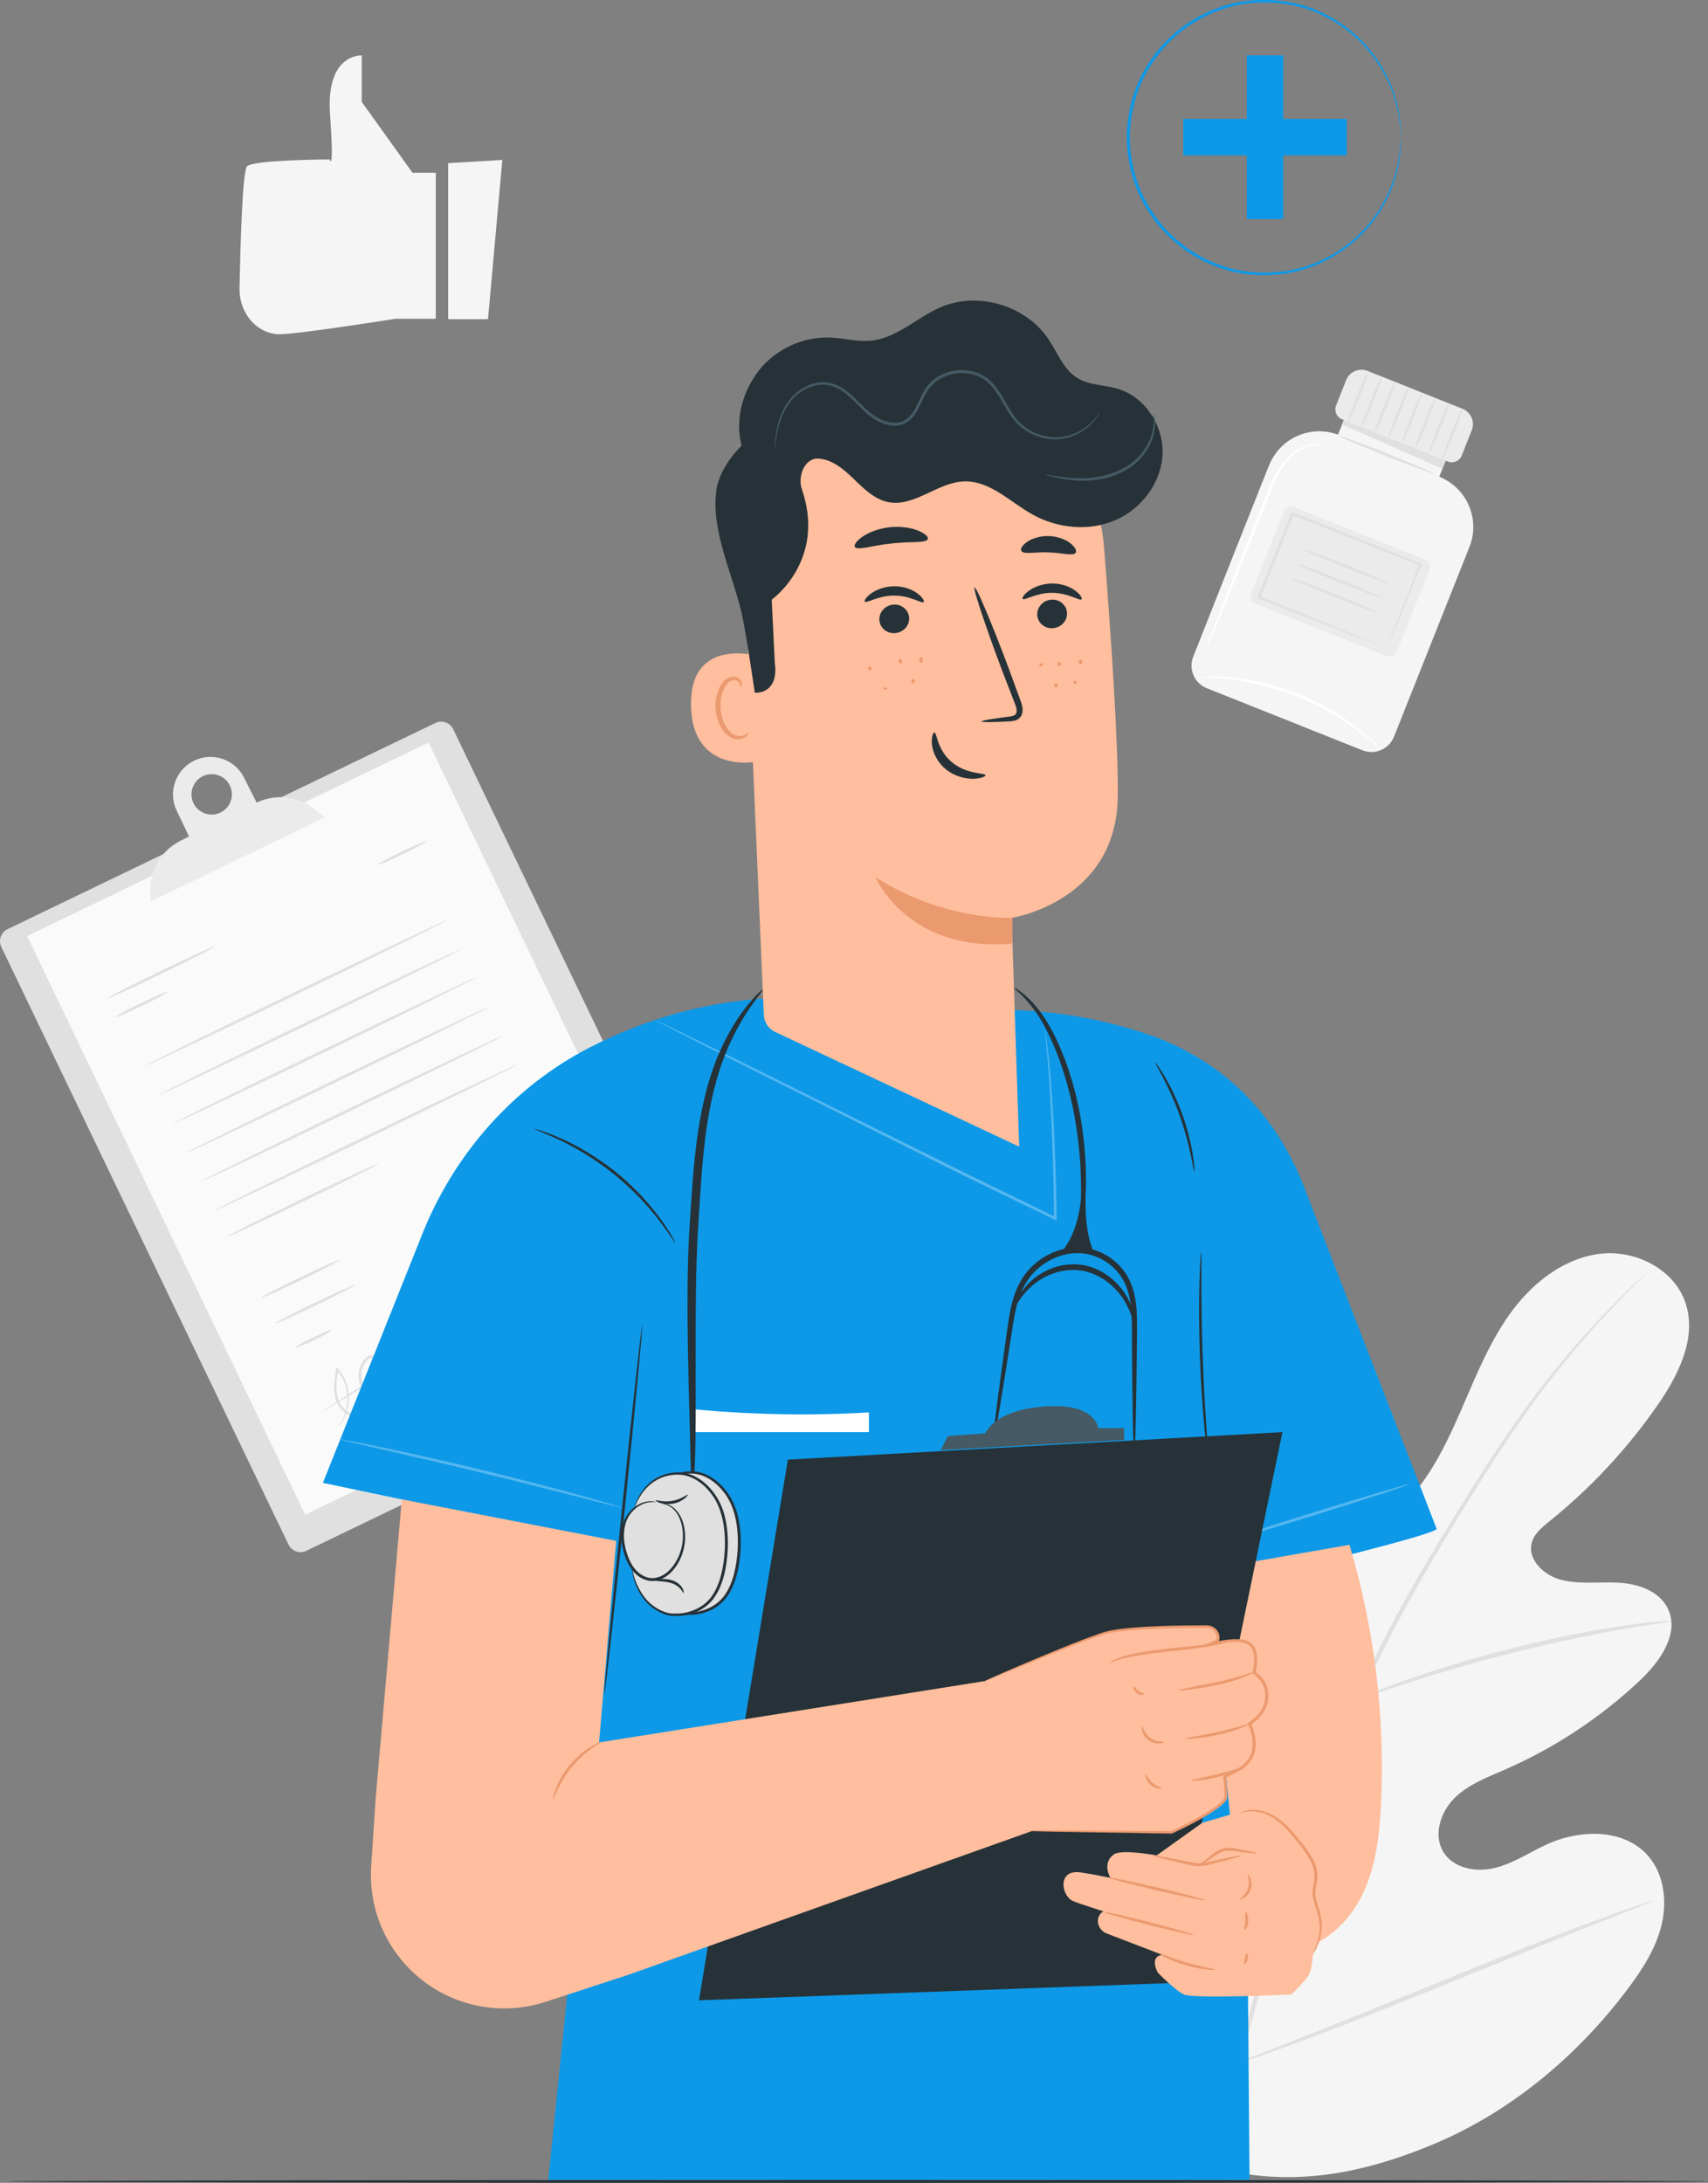 <?xml version="1.0" encoding="UTF-8"?> <svg xmlns="http://www.w3.org/2000/svg" width="385" height="492" viewBox="0 0 385 492" fill="none"><rect x="0" y="0" width="385" height="492" fill="#808080" stroke="none"/> <g clip-path="url(#clip0_37_9140)"> <path d="M271.149 487.871C241.104 469.449 232.31 432.404 231.413 398.677C231.264 393.051 230.292 387.164 232.659 382.075C235.038 376.986 241.055 373.244 246.224 375.302C250.509 377.011 252.614 381.763 255.193 385.63C258.618 390.781 263.501 394.922 269.106 397.417C272.793 399.063 277.278 399.924 280.691 397.766C285.374 394.797 285.536 388.074 285.163 382.486C284.465 372.071 283.78 361.669 283.082 351.254C282.709 345.666 282.347 339.966 283.767 334.553C285.187 329.139 288.725 323.988 293.944 322.179C299.163 320.371 305.915 323.04 307.36 328.441C307.958 330.686 307.646 333.081 307.933 335.388C308.232 337.696 309.465 340.203 311.694 340.714C313.962 341.238 316.104 339.517 317.674 337.783C323.092 331.796 326.567 324.287 329.781 316.841C332.995 309.394 336.096 301.786 340.954 295.312C345.812 288.839 352.738 283.525 360.71 282.59C368.67 281.654 377.489 286.082 379.98 293.815C382.484 301.574 378.373 309.843 373.764 316.516C366.926 326.42 358.667 335.313 349.325 342.835C347.643 344.194 345.812 345.654 345.264 347.761C344.28 351.566 348.03 355.046 351.766 356.044C356.014 357.179 360.498 356.48 364.883 356.73C369.268 356.979 374.088 358.613 375.982 362.629C378.61 368.205 374.2 374.479 369.741 378.682C360.822 387.102 350.459 393.949 339.26 398.839C335.249 400.585 331.002 402.169 327.875 405.262C324.736 408.356 323.042 413.495 325.284 417.311C327.526 421.128 332.733 422.076 336.981 421.016C341.228 419.956 344.94 417.386 348.939 415.59C356.438 412.235 366.365 412.16 371.672 418.496C375.159 422.662 375.807 428.724 374.499 434.013C373.179 439.314 370.14 443.991 366.876 448.332C355.454 463.512 340.419 476.084 323.005 483.331C305.591 490.578 289.211 493.247 271.149 487.846" fill="#F5F5F5"></path> <path d="M278.548 466.243C282.472 448.955 288.339 430.371 295.14 411.15C296.859 406.347 298.553 401.608 300.235 396.93C301.916 392.265 303.586 387.638 305.491 383.222C309.278 374.354 313.588 366.122 317.923 358.438C322.258 350.743 326.655 343.608 330.803 336.96C334.975 330.324 338.986 324.2 342.873 318.787C350.621 307.923 357.883 299.902 363.102 294.614C365.705 291.957 367.785 289.961 369.218 288.627C369.903 287.991 370.451 287.492 370.85 287.117C371.223 286.781 371.423 286.619 371.435 286.631C371.448 286.643 371.273 286.831 370.924 287.192C370.538 287.579 370.015 288.103 369.355 288.776C367.972 290.161 365.929 292.194 363.376 294.888C358.256 300.264 351.094 308.322 343.458 319.211C339.622 324.636 335.661 330.761 331.525 337.409C327.402 344.069 323.042 351.217 318.745 358.9C314.447 366.583 310.162 374.791 306.413 383.609C304.52 388.012 302.876 392.59 301.194 397.267C299.525 401.944 297.831 406.684 296.112 411.486C289.311 430.695 283.431 449.23 279.47 466.455" fill="#E0E0E0"></path> <path d="M305.79 383.16C305.728 383.173 305.479 382.337 305.105 380.815C304.719 379.293 304.233 377.061 303.673 374.304C302.552 368.791 301.256 361.12 299.861 352.663C298.466 344.194 297.071 336.573 295.863 331.085C295.265 328.341 294.767 326.121 294.393 324.599C294.032 323.065 293.87 322.217 293.932 322.192C293.994 322.167 294.293 322.99 294.779 324.487C295.265 325.984 295.875 328.179 296.56 330.91C297.955 336.374 299.475 344.007 300.87 352.489C302.228 360.846 303.449 368.404 304.383 374.167C304.819 376.774 305.193 378.969 305.491 380.728C305.753 382.274 305.853 383.148 305.79 383.16Z" fill="#E0E0E0"></path> <path d="M376.717 365.398C376.717 365.473 375.708 365.648 373.877 365.91C372.045 366.184 369.392 366.571 366.141 367.145C359.614 368.255 350.646 370.101 340.855 372.57C331.052 375.053 322.282 377.684 315.992 379.767C312.841 380.79 310.312 381.688 308.556 382.287C306.812 382.898 305.828 383.21 305.803 383.148C305.778 383.085 306.712 382.649 308.419 381.913C310.125 381.189 312.629 380.191 315.755 379.069C322.008 376.799 330.778 374.055 340.606 371.548C350.434 369.078 359.452 367.332 366.029 366.409C369.318 365.922 371.983 365.648 373.839 365.498C375.695 365.361 376.717 365.311 376.729 365.386L376.717 365.398Z" fill="#E0E0E0"></path> <path d="M279.358 464.871C279.358 464.871 279.146 464.597 278.81 464.023C278.436 463.337 277.975 462.501 277.427 461.503C276.231 459.308 274.6 456.078 272.619 452.074C268.658 444.054 263.538 432.803 258.07 420.317C252.589 407.819 247.582 396.544 243.795 388.449C241.939 384.52 240.42 381.277 239.286 378.882C238.8 377.834 238.402 376.973 238.078 376.275C237.816 375.676 237.679 375.352 237.717 375.327C237.754 375.314 237.928 375.601 238.265 376.175C238.638 376.861 239.099 377.684 239.647 378.695C240.843 380.89 242.475 384.12 244.455 388.124C248.417 396.145 253.524 407.395 259.017 419.893C264.498 432.391 269.505 443.667 273.292 451.762C275.148 455.691 276.667 458.934 277.801 461.329C278.287 462.376 278.685 463.237 279.009 463.936C279.271 464.534 279.408 464.859 279.37 464.884L279.358 464.871Z" fill="#E0E0E0"></path> <path d="M372.83 428.35C372.83 428.35 372.519 428.537 371.908 428.799C371.173 429.098 370.277 429.46 369.193 429.897C366.689 430.882 363.301 432.217 359.19 433.826C350.745 437.143 339.123 441.871 326.293 447.097C313.463 452.336 301.779 456.951 293.259 460.094C288.999 461.665 285.536 462.913 283.132 463.711C282.024 464.073 281.102 464.372 280.354 464.622C279.719 464.821 279.37 464.909 279.358 464.871C279.358 464.834 279.669 464.684 280.28 464.422C281.002 464.123 281.899 463.761 282.995 463.324C285.499 462.339 288.887 461.017 292.998 459.395C301.443 456.078 313.065 451.35 325.907 446.124C338.737 440.885 350.409 436.27 358.929 433.127C363.189 431.556 366.652 430.308 369.056 429.51C370.164 429.148 371.086 428.836 371.834 428.599C372.469 428.4 372.818 428.313 372.83 428.35Z" fill="#E0E0E0"></path> <path d="M286.059 104.861C280.94 117.708 272.731 138.476 268.969 148.018C267.861 150.837 269.231 154.017 272.046 155.127L307.098 169.11C309.913 170.232 313.102 168.86 314.223 166.041L331.226 123.284C333.717 117.035 330.665 109.95 324.425 107.455L326.929 101.169L303.972 92.014L301.605 97.963L301.518 97.939C295.339 95.693 288.513 98.762 286.072 104.874L286.059 104.861Z" fill="#F5F5F5"></path> <path d="M303.635 92.825L302.502 95.681L325.135 105.647L326.592 101.967L303.635 92.825Z" fill="#E0E0E0"></path> <path d="M308.27 83.602L329.666 92.136C331.576 92.898 332.508 95.069 331.748 96.981L329.48 102.682C328.987 103.922 327.583 104.517 326.357 104.028L302.507 94.514C301.269 94.02 300.675 92.615 301.163 91.387L303.431 85.686C304.192 83.774 306.36 82.84 308.27 83.602Z" fill="#EBEBEB"></path> <path d="M303.885 95.095C303.723 95.032 304.595 92.425 305.84 89.295C307.086 86.151 308.232 83.669 308.406 83.732C308.568 83.794 307.696 86.388 306.451 89.532C305.205 92.662 304.059 95.157 303.885 95.095Z" fill="#E0E0E0"></path> <path d="M306.911 96.305C306.75 96.242 307.621 93.648 308.867 90.504C310.113 87.361 311.259 84.879 311.433 84.942C311.595 85.004 310.723 87.598 309.477 90.742C308.232 93.872 307.086 96.367 306.911 96.305Z" fill="#E0E0E0"></path> <path d="M309.926 97.502C309.764 97.44 310.636 94.845 311.881 91.702C313.127 88.559 314.273 86.077 314.447 86.139C314.609 86.201 313.737 88.796 312.492 91.939C311.246 95.07 310.1 97.564 309.926 97.502Z" fill="#E0E0E0"></path> <path d="M312.952 98.712C312.791 98.65 313.662 96.043 314.908 92.912C316.154 89.769 317.3 87.287 317.474 87.349C317.636 87.411 316.764 90.006 315.518 93.149C314.273 96.28 313.127 98.774 312.952 98.712Z" fill="#E0E0E0"></path> <path d="M315.979 99.922C315.817 99.859 316.689 97.265 317.935 94.122C319.181 90.991 320.327 88.496 320.501 88.559C320.663 88.621 319.791 91.216 318.545 94.359C317.3 97.49 316.154 99.984 315.979 99.922Z" fill="#E0E0E0"></path> <path d="M319.006 101.132C318.844 101.069 319.716 98.475 320.962 95.332C322.207 92.188 323.353 89.706 323.528 89.769C323.702 89.831 322.818 92.425 321.572 95.569C320.327 98.699 319.181 101.194 319.006 101.132Z" fill="#E0E0E0"></path> <path d="M322.033 102.329C321.871 102.267 322.743 99.66 323.989 96.529C325.234 93.398 326.38 90.904 326.555 90.966C326.729 91.028 325.845 93.623 324.599 96.766C323.353 99.897 322.207 102.391 322.033 102.329Z" fill="#E0E0E0"></path> <path d="M325.06 103.539C324.898 103.477 325.77 100.882 327.016 97.739C328.261 94.596 329.407 92.114 329.582 92.176C329.743 92.238 328.872 94.833 327.626 97.976C326.38 101.107 325.234 103.601 325.06 103.539Z" fill="#E0E0E0"></path> <path d="M321.184 126.064L291.721 114.312C290.776 113.934 289.703 114.396 289.327 115.343L282.025 133.698C281.648 134.645 282.109 135.719 283.055 136.096L312.517 147.848C313.463 148.226 314.536 147.764 314.912 146.816L322.214 128.462C322.591 127.515 322.13 126.441 321.184 126.064Z" fill="#EBEBEB"></path> <path d="M312.629 146.134C312.629 146.134 312.666 145.997 312.753 145.76C312.853 145.486 312.978 145.149 313.127 144.737C313.488 143.802 313.974 142.505 314.584 140.896C315.88 137.553 317.698 132.851 319.916 127.138L320.065 127.475C312.118 124.331 302.091 120.353 291.216 116.037C291.117 116.074 292.014 115.688 291.64 115.862V115.875V115.9L291.615 115.937L291.578 116.012L291.515 116.174L291.391 116.486L291.142 117.11L290.643 118.357C290.307 119.193 289.983 120.016 289.659 120.827C289.012 122.461 288.364 124.07 287.729 125.654C286.471 128.809 285.25 131.853 284.091 134.747L283.929 134.36C292.313 137.765 299.45 140.671 304.557 142.742C307.061 143.777 309.054 144.6 310.486 145.199C311.146 145.473 311.67 145.698 312.081 145.872C312.442 146.035 312.641 146.122 312.641 146.134C312.641 146.147 312.467 146.097 312.118 145.96C311.719 145.81 311.196 145.611 310.561 145.374C309.129 144.825 307.123 144.051 304.632 143.091C299.45 141.07 292.213 138.226 283.705 134.909L283.431 134.796L283.543 134.522C284.689 131.628 285.898 128.572 287.143 125.417C287.766 123.833 288.414 122.224 289.061 120.59C289.385 119.766 289.709 118.943 290.045 118.12L290.544 116.873L290.793 116.249L290.917 115.937L290.98 115.775L291.017 115.7V115.663L291.042 115.638V115.625C290.668 115.787 291.553 115.401 291.465 115.438C302.327 119.791 312.342 123.82 320.264 127.001L320.501 127.101L320.402 127.337C318.06 133.075 316.129 137.79 314.759 141.145C314.099 142.717 313.575 143.977 313.202 144.887C313.04 145.274 312.903 145.586 312.791 145.848C312.691 146.06 312.641 146.159 312.641 146.147L312.629 146.134Z" fill="#E0E0E0"></path> <path d="M313.252 131.566C313.189 131.728 308.743 130.119 303.336 127.961C297.93 125.803 293.596 123.92 293.658 123.758C293.72 123.596 298.167 125.205 303.573 127.362C308.979 129.52 313.314 131.404 313.252 131.566Z" fill="#E0E0E0"></path> <path d="M311.931 134.909C311.869 135.071 307.422 133.462 302.016 131.304C296.61 129.146 292.275 127.263 292.338 127.101C292.4 126.938 296.847 128.547 302.253 130.705C307.659 132.863 311.994 134.747 311.931 134.909Z" fill="#E0E0E0"></path> <path d="M310.648 138.114C310.586 138.276 306.139 136.667 300.733 134.51C295.327 132.352 290.992 130.468 291.054 130.306C291.117 130.144 295.564 131.753 300.97 133.911C306.376 136.069 310.71 137.952 310.648 138.114Z" fill="#E0E0E0"></path> <path d="M323.179 106.744C323.117 106.907 318.271 105.135 312.367 102.778C306.463 100.421 301.729 98.375 301.792 98.213C301.854 98.051 306.699 99.822 312.604 102.179C318.508 104.537 323.241 106.582 323.179 106.744Z" fill="#E0E0E0"></path> <path d="M271.847 146.297C271.847 146.297 272.059 145.548 272.544 144.226C273.08 142.817 273.79 140.946 274.662 138.676C276.468 133.998 279.022 127.562 281.862 120.465C283.294 116.922 284.652 113.542 285.898 110.461C287.131 107.393 288.576 104.649 290.444 102.878C292.3 101.094 294.331 100.333 295.738 100.171C296.448 100.071 296.996 100.134 297.37 100.171C297.744 100.234 297.93 100.283 297.918 100.308C297.918 100.371 297.133 100.196 295.776 100.433C294.43 100.67 292.5 101.468 290.768 103.215C289.012 104.948 287.654 107.63 286.446 110.698C285.213 113.792 283.867 117.172 282.447 120.714C279.595 127.811 276.991 134.223 275.061 138.863C274.114 141.095 273.342 142.941 272.756 144.338C272.196 145.623 271.872 146.334 271.834 146.309L271.847 146.297Z" fill="white"></path> <path d="M311.234 168.873C311.234 168.873 310.711 168.499 309.851 167.75C309.428 167.376 308.904 166.915 308.269 166.416C307.634 165.917 306.949 165.306 306.114 164.719C304.495 163.484 302.489 162.137 300.172 160.778C297.843 159.443 295.202 158.121 292.337 156.961C289.46 155.826 286.632 154.978 284.029 154.342C281.413 153.743 279.034 153.331 277.016 153.119C276.007 152.97 275.098 152.932 274.288 152.87C273.479 152.795 272.793 152.77 272.22 152.745C271.087 152.695 270.452 152.658 270.452 152.608C270.452 152.558 271.074 152.521 272.22 152.496C272.793 152.471 273.491 152.458 274.301 152.496C275.11 152.533 276.045 152.533 277.054 152.658C279.096 152.82 281.513 153.182 284.154 153.755C286.794 154.367 289.659 155.215 292.574 156.362C295.476 157.535 298.142 158.894 300.471 160.266C302.788 161.676 304.794 163.073 306.388 164.358C307.21 164.969 307.883 165.605 308.506 166.141C309.129 166.665 309.627 167.152 310.025 167.563C310.835 168.374 311.271 168.835 311.234 168.86V168.873Z" fill="white"></path> <path d="M98.147 162.945L1.698 209.426C0.204 210.145 -0.424 211.942 0.295 213.438L65.035 348.139C65.754 349.635 67.549 350.264 69.042 349.545L165.491 303.064C166.985 302.345 167.613 300.548 166.894 299.052L102.154 164.351C101.435 162.855 99.641 162.226 98.147 162.945Z" fill="#E0E0E0"></path> <path d="M96.598 167.364L6.109 210.972L68.791 341.391L159.28 297.784L96.598 167.364Z" fill="#FAFAFA"></path> <path d="M70.715 182.256C67.028 179.4 62.045 178.876 57.847 180.909L55.07 175.396C53.039 171.18 47.994 169.409 43.784 171.442C39.574 173.475 37.805 178.527 39.836 182.743L42.613 188.53L40.682 189.503C36.572 191.561 33.956 195.752 33.894 200.355L33.856 203.224L73.256 184.24L70.715 182.269V182.256ZM49.688 183.154C47.421 184.24 44.706 183.292 43.61 181.022C42.526 178.751 43.473 176.032 45.74 174.935C48.007 173.85 50.722 174.798 51.819 177.068C52.915 179.338 51.956 182.057 49.688 183.154Z" fill="#EBEBEB"></path> <path d="M48.542 213.277C48.617 213.439 43.186 216.221 36.41 219.476C29.634 222.744 24.078 225.264 24.003 225.101C23.928 224.939 29.359 222.158 36.136 218.89C42.912 215.622 48.467 213.102 48.542 213.264V213.277Z" fill="#E0E0E0"></path> <path d="M37.817 223.542C37.892 223.704 35.313 225.114 32.05 226.685C28.786 228.257 26.071 229.405 25.996 229.242C25.922 229.08 28.5 227.671 31.764 226.099C35.027 224.528 37.742 223.38 37.817 223.542Z" fill="#E0E0E0"></path> <path d="M101.008 207.302C101.083 207.464 85.862 214.961 67.003 224.054C48.144 233.147 32.798 240.381 32.723 240.219C32.648 240.057 47.87 232.56 66.729 223.467C85.588 214.375 100.934 207.14 101.008 207.302Z" fill="#E0E0E0"></path> <path d="M104.147 213.826C104.222 213.988 89 221.484 70.141 230.577C51.282 239.67 35.936 246.904 35.862 246.742C35.787 246.58 51.008 239.084 69.867 229.991C88.726 220.898 104.072 213.664 104.147 213.826Z" fill="#E0E0E0"></path> <path d="M107.286 220.349C107.361 220.511 92.139 228.008 73.281 237.1C54.422 246.193 39.075 253.428 39.001 253.266C38.926 253.103 54.148 245.607 73.007 236.514C91.865 227.421 107.212 220.187 107.286 220.349Z" fill="#E0E0E0"></path> <path d="M110.413 226.86C110.488 227.022 95.266 234.519 76.407 243.611C57.548 252.704 42.202 259.939 42.127 259.776C42.053 259.614 57.274 252.118 76.133 243.025C94.992 233.932 110.338 226.698 110.413 226.86Z" fill="#E0E0E0"></path> <path d="M113.552 233.383C113.627 233.546 98.405 241.042 79.546 250.135C60.687 259.228 45.341 266.462 45.266 266.3C45.192 266.138 60.413 258.641 79.272 249.549C98.131 240.456 113.477 233.221 113.552 233.383Z" fill="#E0E0E0"></path> <path d="M116.678 239.907C116.753 240.069 101.532 247.565 82.673 256.658C63.814 265.751 48.468 272.985 48.393 272.823C48.318 272.661 63.54 265.165 82.399 256.072C101.257 246.979 116.604 239.745 116.678 239.907Z" fill="#E0E0E0"></path> <path d="M85.363 262.246C85.363 262.246 84.927 262.558 84.08 263.007C83.109 263.506 81.9 264.13 80.468 264.865C77.404 266.412 73.156 268.495 68.435 270.765C63.714 273.035 59.442 275.056 56.328 276.503C54.858 277.164 53.624 277.725 52.628 278.174C51.744 278.561 51.245 278.748 51.233 278.711C51.208 278.673 51.669 278.399 52.516 277.95C53.487 277.451 54.696 276.827 56.128 276.091C59.193 274.545 63.44 272.462 68.161 270.191C72.87 267.921 77.154 265.901 80.269 264.454C81.738 263.793 82.972 263.231 83.968 262.782C84.853 262.396 85.351 262.209 85.363 262.246Z" fill="#E0E0E0"></path> <path d="M96.138 189.603C96.213 189.765 93.834 191.075 90.807 192.534C87.78 193.994 85.276 195.041 85.201 194.879C85.127 194.717 87.506 193.407 90.533 191.948C93.547 190.489 96.063 189.441 96.138 189.603Z" fill="#E0E0E0"></path> <path d="M76.681 283.924C76.756 284.086 72.857 286.132 67.949 288.489C63.054 290.847 59.018 292.631 58.943 292.468C58.869 292.306 62.767 290.261 67.675 287.903C72.571 285.546 76.606 283.762 76.681 283.924Z" fill="#E0E0E0"></path> <path d="M80.119 289.562C80.194 289.724 76.22 291.795 71.25 294.202C66.268 296.597 62.169 298.418 62.095 298.256C62.02 298.094 65.994 296.023 70.976 293.616C75.959 291.221 80.057 289.4 80.132 289.562H80.119Z" fill="#E0E0E0"></path> <path d="M127.69 258.255C127.765 258.417 125.909 259.477 123.542 260.612C121.175 261.747 119.195 262.546 119.12 262.383C119.045 262.221 120.901 261.161 123.268 260.026C125.635 258.891 127.615 258.093 127.69 258.255Z" fill="#E0E0E0"></path> <path d="M130.542 263.431C130.617 263.593 128.761 264.653 126.394 265.788C124.028 266.924 122.047 267.722 121.972 267.56C121.898 267.398 123.754 266.337 126.12 265.202C128.487 264.067 130.468 263.269 130.542 263.431Z" fill="#E0E0E0"></path> <path d="M74.825 299.765C74.9 299.927 73.119 300.95 70.827 302.048C68.535 303.145 66.629 303.906 66.542 303.744C66.467 303.582 68.248 302.559 70.54 301.461C72.82 300.364 74.738 299.603 74.825 299.765Z" fill="#E0E0E0"></path> <path d="M133.831 269.505C133.906 269.668 132.585 270.466 130.866 271.289C129.147 272.112 127.702 272.649 127.628 272.487C127.553 272.324 128.873 271.526 130.592 270.703C132.311 269.88 133.756 269.343 133.831 269.505Z" fill="#E0E0E0"></path> <path d="M72.745 318.063C72.745 318.063 72.857 317.963 73.094 317.801C73.368 317.614 73.717 317.39 74.14 317.103C75.124 316.467 76.482 315.606 78.164 314.521C81.714 312.288 86.684 309.17 92.625 305.428L92.912 305.253L93.037 305.565C93.684 307.236 93.809 309.207 93.198 311.066C92.625 312.912 91.205 314.658 89.212 315.381C87.269 316.105 84.878 316.018 83.046 314.683C81.191 313.373 80.431 310.829 80.979 308.609C81.191 307.773 81.589 306.987 82.175 306.338C82.312 306.176 82.474 306.027 82.635 305.889C82.797 305.752 82.959 305.615 83.196 305.503C83.42 305.39 83.794 305.353 84.068 305.528C84.329 305.69 84.454 305.914 84.566 306.101C85.338 307.548 85.749 309.145 85.837 310.716C85.924 312.288 85.675 313.86 85.127 315.282C84.591 316.691 83.744 318.038 82.449 318.836C81.141 319.672 79.422 319.51 78.238 318.737C77.03 317.988 76.171 316.853 75.747 315.606C74.937 313.086 75.448 310.642 75.784 308.571L75.859 308.097L76.183 308.459C77.665 310.13 78.363 312.113 78.562 313.835C78.774 315.581 78.512 317.09 78.151 318.263C77.778 319.435 77.267 320.246 76.893 320.77C76.706 321.032 76.532 321.206 76.432 321.331C76.32 321.456 76.27 321.518 76.258 321.506C76.171 321.456 77.217 320.495 77.902 318.188C78.226 317.04 78.45 315.569 78.201 313.885C77.977 312.226 77.279 310.33 75.847 308.771L76.245 308.658C75.921 310.741 75.486 313.124 76.258 315.444C76.656 316.566 77.466 317.602 78.537 318.263C79.609 318.924 81.029 319.048 82.137 318.338C83.258 317.639 84.055 316.404 84.541 315.07C85.052 313.735 85.276 312.251 85.201 310.766C85.127 309.282 84.728 307.773 84.006 306.426C83.918 306.264 83.819 306.139 83.744 306.101C83.669 306.064 83.607 306.052 83.47 306.101C83.221 306.239 82.885 306.513 82.66 306.775C82.162 307.324 81.801 308.022 81.614 308.758C81.116 310.754 81.801 313.012 83.42 314.159C85.027 315.332 87.219 315.444 88.988 314.783C90.782 314.134 92.077 312.575 92.625 310.866C93.198 309.157 93.111 307.311 92.513 305.765L92.924 305.902C86.933 309.556 81.925 312.612 78.338 314.795C76.607 315.83 75.236 316.654 74.227 317.252C73.779 317.502 73.43 317.714 73.131 317.876C72.882 318.013 72.745 318.076 72.745 318.063Z" fill="#E0E0E0"></path> <path d="M137.431 286.619C137.431 286.619 137.431 287.043 137.219 287.791C137.119 288.165 136.957 288.627 136.658 289.113C136.347 289.6 135.836 290.086 135.089 290.311C134.728 290.41 134.292 290.423 133.881 290.273C133.469 290.123 133.121 289.812 132.847 289.462C132.311 288.739 131.937 287.928 131.452 287.08C130.517 285.359 129.471 283.463 128.35 281.417L128.923 281.28C128.823 284.136 128.711 287.267 128.599 290.535C128.574 291.308 128.537 292.082 128.512 292.843L128.462 294.127L127.901 292.967C126.195 289.462 124.613 286.194 123.218 283.338L123.741 283.288C122.769 286.806 122.57 289.862 122.558 291.994C122.558 294.127 122.707 295.337 122.632 295.35C122.608 295.35 122.533 295.05 122.458 294.489C122.383 293.915 122.284 293.08 122.246 292.007C122.159 289.862 122.284 286.756 123.218 283.151L123.405 282.428L123.741 283.089C125.149 285.933 126.768 289.188 128.499 292.68L127.889 292.805C127.914 292.044 127.951 291.283 127.976 290.498C128.101 287.23 128.225 284.111 128.35 281.243L128.4 280.12L128.923 281.105C130.007 283.163 131.016 285.084 131.937 286.806C132.398 287.654 132.772 288.514 133.233 289.151C133.694 289.812 134.404 290.098 135.039 289.911C136.359 289.562 136.82 288.365 137.069 287.691C137.318 286.98 137.431 286.569 137.468 286.581L137.431 286.619Z" fill="#E0E0E0"></path> <path d="M137.294 281.941C137.393 282.091 132.249 285.77 125.809 290.148C119.369 294.539 114.063 297.969 113.963 297.819C113.863 297.67 118.995 293.99 125.448 289.612C131.888 285.222 137.194 281.791 137.294 281.941Z" fill="#E0E0E0"></path> <path d="M143.609 283.039C143.721 283.176 139.959 286.606 135.189 290.71C130.418 294.813 126.469 298.031 126.345 297.894C126.233 297.757 129.994 294.327 134.765 290.223C139.536 286.12 143.485 282.902 143.609 283.039Z" fill="#E0E0E0"></path> <path d="M98.218 38.928H92.974L81.539 22.963V12.486C81.539 12.486 73.443 11.987 74.389 25.707C75.348 39.427 74.314 35.935 74.314 35.935C74.314 35.935 57.112 35.997 55.68 37.494C54.646 38.579 54.173 55.692 53.986 64.972C53.899 69.65 56.751 73.99 61.098 75.088C61.709 75.25 62.344 75.337 62.954 75.337C67.239 75.337 89.175 71.845 89.175 71.845H98.231V38.916L98.218 38.928Z" fill="#F5F5F5"></path> <path d="M113.228 36.047L110.002 71.945H101.021V36.771L113.228 36.047Z" fill="#F5F5F5"></path> <path d="M289.261 12.461H281.04V49.368H289.261V12.461Z" fill="#0D99E8"></path> <path d="M266.715 26.805V35.037H303.573V26.805H266.715Z" fill="#0D99E8"></path> <path d="M315.768 31.008C315.768 31.008 315.743 30.834 315.706 30.509C315.681 30.147 315.643 29.661 315.606 29.05C315.581 28.726 315.556 28.364 315.531 27.977C315.494 27.578 315.407 27.154 315.332 26.692C315.183 25.769 315.046 24.697 314.684 23.524C314.136 21.154 313.028 18.348 311.271 15.392C309.502 12.436 306.961 9.355 303.499 6.735C300.048 4.141 295.688 1.946 290.669 1.048C285.674 0.187 280.043 0.349 274.687 2.395C273.317 2.831 272.034 3.505 270.726 4.141C269.48 4.902 268.16 5.6 267.001 6.536C265.768 7.384 264.685 8.444 263.551 9.467C262.53 10.602 261.458 11.712 260.574 12.997C258.768 15.517 257.186 18.311 256.227 21.379C255.23 24.435 254.707 27.678 254.657 30.983C254.695 34.288 255.23 37.532 256.227 40.587C257.186 43.668 258.768 46.462 260.574 48.982C261.458 50.267 262.53 51.377 263.551 52.512C264.685 53.534 265.768 54.595 267.001 55.455C268.16 56.403 269.48 57.102 270.726 57.863C272.046 58.499 273.329 59.172 274.687 59.609C280.056 61.654 285.686 61.804 290.669 60.956C295.688 60.07 300.048 57.863 303.499 55.268C306.961 52.649 309.502 49.568 311.271 46.612C313.028 43.643 314.136 40.849 314.684 38.479C315.046 37.307 315.183 36.234 315.332 35.311C315.407 34.85 315.494 34.426 315.531 34.027C315.556 33.64 315.581 33.278 315.606 32.954C315.656 32.343 315.681 31.856 315.706 31.494C315.731 31.17 315.756 30.996 315.768 30.996C315.78 30.996 315.78 31.17 315.768 31.494C315.768 31.856 315.743 32.343 315.731 32.966C315.731 33.291 315.706 33.652 315.693 34.051C315.656 34.451 315.581 34.875 315.519 35.349C315.394 36.284 315.27 37.369 314.921 38.554C314.41 40.949 313.314 43.793 311.57 46.811C309.814 49.818 307.26 52.961 303.76 55.642C300.272 58.299 295.863 60.557 290.756 61.492C285.686 62.39 279.944 62.253 274.463 60.183C273.068 59.733 271.76 59.06 270.415 58.411C269.132 57.638 267.799 56.927 266.603 55.967C265.345 55.106 264.236 54.021 263.078 52.973C262.031 51.813 260.935 50.691 260.026 49.368C258.17 46.799 256.563 43.943 255.579 40.799C254.57 37.681 254.022 34.363 253.972 30.983C254.022 27.615 254.558 24.298 255.579 21.179C256.563 18.036 258.17 15.18 260.026 12.623C260.923 11.313 262.031 10.178 263.078 9.031C264.236 7.983 265.345 6.91 266.603 6.037C267.786 5.077 269.132 4.366 270.415 3.592C271.76 2.944 273.068 2.258 274.463 1.821C279.944 -0.249 285.674 -0.387 290.743 0.511C295.85 1.434 300.272 3.705 303.748 6.361C307.248 9.043 309.801 12.186 311.558 15.192C313.302 18.211 314.398 21.055 314.908 23.449C315.245 24.634 315.369 25.72 315.506 26.655C315.569 27.129 315.643 27.553 315.681 27.952C315.693 28.351 315.706 28.713 315.718 29.037C315.731 29.661 315.756 30.147 315.756 30.509C315.756 30.834 315.756 31.008 315.756 31.008H315.768Z" fill="#0D99E8"></path> <path d="M286.196 354.871C286.196 354.871 322.656 346.165 323.852 344.631L293.869 267.31C289.684 256.509 282.621 246.929 273.092 240.343C268.745 237.337 263.987 234.918 258.905 233.184C239.423 226.548 223.491 227.708 223.491 227.708L172.881 225.014C157.161 225.937 143.721 230.552 132.959 236.078C115.894 244.834 102.74 259.689 95.465 277.451L72.782 334.228L130.031 346.215L132.211 407.208L123.579 491.364H281.662L280.554 357.964L286.196 354.859V354.871Z" fill="#0D99E8"></path> <g opacity="0.3"> <path d="M317.623 334.54C317.673 334.715 308.219 337.795 296.498 341.438C284.776 345.08 275.235 347.886 275.185 347.712C275.135 347.537 284.589 344.456 296.311 340.814C308.032 337.172 317.574 334.365 317.623 334.54Z" fill="white"></path> </g> <path d="M152.241 280.17C152.241 280.17 151.855 279.721 151.27 278.835C150.697 277.95 149.8 276.702 148.666 275.206C147.533 273.696 146.075 271.988 144.381 270.179C142.65 268.383 140.669 266.512 138.44 264.691C136.197 262.895 133.943 261.348 131.825 260.038C129.695 258.754 127.715 257.693 126.008 256.895C124.302 256.097 122.907 255.486 121.922 255.112C120.938 254.725 120.403 254.475 120.415 254.438C120.428 254.401 120.988 254.55 122.01 254.875C123.019 255.186 124.464 255.723 126.207 256.484C127.951 257.232 129.969 258.255 132.137 259.527C134.292 260.824 136.584 262.371 138.851 264.192C141.105 266.025 143.098 267.946 144.817 269.78C146.511 271.638 147.944 273.397 149.04 274.944C150.148 276.49 150.983 277.775 151.494 278.711C152.017 279.634 152.291 280.157 152.254 280.17H152.241Z" fill="#263238"></path> <path d="M144.767 298.63C144.942 298.643 143.185 317.277 140.831 340.215C138.477 363.178 136.422 381.763 136.247 381.738C136.073 381.726 137.829 363.103 140.196 340.14C142.55 317.19 144.605 298.593 144.78 298.618L144.767 298.63Z" fill="#263238"></path> <path d="M269.218 264.117C269.119 264.117 268.895 262.67 268.409 260.338C267.923 258.005 267.113 254.825 265.893 251.407C264.672 247.989 263.264 245.021 262.168 242.913C261.072 240.805 260.312 239.533 260.399 239.483C260.437 239.458 260.673 239.745 261.06 240.294C261.446 240.842 261.969 241.653 262.579 242.688C263.788 244.759 265.282 247.74 266.515 251.183C267.749 254.638 268.496 257.881 268.87 260.25C269.057 261.435 269.181 262.396 269.218 263.069C269.268 263.743 269.281 264.105 269.218 264.117Z" fill="#263238"></path> <path d="M272.395 329.239C272.395 329.239 272.245 328.59 272.084 327.405C271.922 326.22 271.735 324.512 271.535 322.379C271.124 318.138 270.688 312.251 270.464 305.752C270.24 299.241 270.252 293.354 270.365 289.088C270.427 286.955 270.489 285.234 270.564 284.037C270.639 282.852 270.701 282.191 270.738 282.191C270.788 282.191 270.813 282.852 270.813 284.049C270.813 285.359 270.813 287.055 270.813 289.101C270.813 293.366 270.875 299.241 271.1 305.74C271.324 312.238 271.685 318.101 271.984 322.354C272.121 324.387 272.245 326.083 272.333 327.393C272.407 328.578 272.432 329.239 272.383 329.251L272.395 329.239Z" fill="#263238"></path> <path d="M195.863 318.35C182.584 319.123 169.244 318.874 155.99 317.602V322.79H195.863V318.35Z" fill="white"></path> <g opacity="0.3"> <path d="M235.512 232.099C235.512 232.099 235.586 232.361 235.661 232.885C235.748 233.446 235.86 234.219 236.01 235.18C236.259 237.2 236.608 240.156 236.894 243.898C237.492 251.395 238.015 262.047 238.19 274.632V275.118L237.766 274.906C229.819 271.04 220.9 266.824 211.633 262.171C193.957 253.315 177.963 245.295 166.329 239.47C160.574 236.552 155.916 234.182 152.64 232.523C151.058 231.712 149.825 231.064 148.928 230.602C148.529 230.39 148.218 230.228 147.969 230.091C147.757 229.966 147.645 229.904 147.657 229.891C147.657 229.891 147.782 229.928 148.006 230.028C148.255 230.14 148.591 230.303 148.99 230.49C149.887 230.926 151.157 231.525 152.752 232.298C156.053 233.92 160.749 236.215 166.541 239.059C178.188 244.846 194.219 252.804 211.919 261.585C221.187 266.225 230.081 270.453 238.015 274.358L237.592 274.632C237.455 262.072 237.019 251.42 236.533 243.923C236.296 240.169 236.01 237.225 235.811 235.192C235.698 234.219 235.624 233.446 235.561 232.885C235.512 232.361 235.487 232.086 235.499 232.086L235.512 232.099Z" fill="white"></path> </g> <g opacity="0.3"> <path d="M140.345 339.854C140.345 339.854 140.109 339.841 139.685 339.741C139.187 339.617 138.576 339.479 137.829 339.292C136.123 338.856 133.818 338.269 131.015 337.559C125.261 336.087 117.313 334.066 108.519 331.933C99.713 329.8 91.728 327.967 85.936 326.645C83.108 325.996 80.791 325.46 79.085 325.073C78.338 324.886 77.727 324.736 77.229 324.624C76.805 324.512 76.581 324.449 76.594 324.424C76.594 324.399 76.83 324.424 77.254 324.499C77.752 324.587 78.375 324.699 79.135 324.836C80.767 325.135 83.121 325.609 86.036 326.208C91.853 327.418 99.862 329.189 108.669 331.322C117.475 333.455 125.41 335.55 131.128 337.134C133.992 337.933 136.297 338.594 137.891 339.068C138.626 339.292 139.237 339.479 139.722 339.629C140.133 339.766 140.358 339.841 140.345 339.866V339.854Z" fill="white"></path> </g> <path d="M228.549 222.657C228.611 222.47 231.974 224.278 235.275 229.168C238.526 234.045 241.566 241.628 243.285 250.334C244.132 254.7 244.555 258.916 244.742 262.745C244.767 264.666 244.829 266.487 244.767 268.196C244.68 269.905 244.655 271.489 244.505 272.936C244.356 274.358 244.206 275.667 244.082 276.827C243.92 277.962 243.733 278.935 243.584 279.733C243.285 281.33 243.085 282.191 242.998 282.178C242.911 282.166 242.948 281.268 243.085 279.659C243.16 278.823 243.247 277.85 243.359 276.74C243.422 275.58 243.496 274.295 243.584 272.873C243.671 271.439 243.646 269.867 243.683 268.183C243.683 266.499 243.596 264.691 243.546 262.807C243.297 259.028 242.849 254.875 242.014 250.584C240.332 242.015 237.455 234.519 234.503 229.667C233.021 227.247 231.464 225.501 230.355 224.378C229.234 223.255 228.499 222.744 228.549 222.657Z" fill="#263238"></path> <path d="M171.922 223.018C172.047 223.131 171 224.403 169.294 226.81C167.587 229.217 165.37 232.897 163.427 237.774C161.446 242.651 160.002 248.788 159.067 255.698C158.158 262.62 157.772 270.354 157.261 278.436C156.838 286.506 156.825 294.24 156.813 301.274C156.813 308.297 156.813 314.633 156.813 319.971C156.775 325.297 156.676 329.613 156.514 332.582C156.364 335.563 156.19 337.197 156.053 337.197C155.916 337.197 155.841 335.55 155.754 332.569C155.679 329.538 155.567 325.248 155.43 319.971C155.293 314.658 155.119 308.322 155.019 301.274C154.932 294.227 154.894 286.481 155.318 278.324C155.829 270.204 156.265 262.471 157.286 255.448C158.32 248.438 159.952 242.177 162.144 237.25C164.311 232.311 166.753 228.656 168.671 226.349C170.602 224.054 171.835 222.944 171.91 223.006L171.922 223.018Z" fill="#263238"></path> <path d="M255.666 327.281C255.579 327.281 255.492 325.809 255.417 323.165C255.342 320.508 255.28 316.679 255.23 311.926C255.205 309.544 255.193 306.95 255.168 304.168C255.118 301.387 255.218 298.381 255.006 295.312C254.769 292.269 253.985 289.051 251.83 286.606C249.725 284.149 246.486 282.49 243.048 282.453C239.61 282.39 236.309 283.862 233.868 286.02C231.389 288.178 230.006 291.159 229.234 294.115C228.462 297.083 228.138 300.065 227.677 302.809C227.241 305.553 226.83 308.122 226.469 310.467C225.721 315.144 225.086 318.936 224.625 321.543C224.164 324.15 223.865 325.597 223.778 325.584C223.691 325.572 223.815 324.113 224.127 321.468C224.438 318.836 224.924 315.032 225.559 310.33C225.883 307.972 226.232 305.403 226.618 302.646C227.029 299.89 227.316 296.921 228.088 293.803C228.86 290.722 230.33 287.429 233.033 285.059C235.661 282.702 239.249 281.08 243.073 281.143C246.897 281.193 250.484 283.051 252.789 285.77C255.193 288.514 255.99 292.069 256.202 295.225C256.389 298.418 256.252 301.374 256.252 304.168C256.214 306.95 256.189 309.544 256.165 311.926C256.102 316.666 256.028 320.508 255.94 323.165C255.853 325.821 255.766 327.281 255.679 327.281H255.666Z" fill="#263238"></path> <path d="M243.646 270.254C243.247 274.619 241.839 279.521 238.812 282.69C241.453 282.116 244.231 282.166 246.847 282.839C244.953 279.047 244.655 274.482 244.704 270.241" fill="#263238"></path> <path d="M255.716 298.63C255.479 298.668 255.342 296.535 253.735 293.678C252.938 292.256 251.767 290.697 250.11 289.338C248.491 287.966 246.361 286.856 243.982 286.419C241.59 286.007 239.224 286.344 237.231 287.092C235.238 287.828 233.606 288.914 232.41 290.011C229.981 292.206 229.196 294.202 228.985 294.09C228.872 294.077 229.358 291.882 231.775 289.35C232.971 288.103 234.665 286.843 236.807 285.982C238.937 285.109 241.541 284.685 244.206 285.147C246.859 285.633 249.176 286.905 250.883 288.44C252.627 289.961 253.81 291.708 254.545 293.267C256.027 296.422 255.828 298.655 255.703 298.643L255.716 298.63Z" fill="#263238"></path> <path d="M289.049 439.925C296.473 439.9 303.1 434.574 306.587 428.026C310.088 421.477 310.96 413.856 311.308 406.435C312.218 386.802 309.801 367.007 304.183 348.186L271.672 353.873L280.529 441.546L289.049 439.937V439.925Z" fill="#FFBE9D"></path> <path d="M157.56 450.851L263.401 446.985L289.074 322.79L177.59 328.99L157.56 450.851Z" fill="#263238"></path> <path d="M212.044 326.857L213.639 323.688L222.084 323.065C222.084 323.065 224.226 317.514 236.297 316.953C247.121 316.442 247.557 321.892 247.557 321.892H253.387V324.549L212.032 326.844L212.044 326.857Z" fill="#455A64"></path> <path d="M271.062 410.825L279.084 408.48C280.591 408.044 282.185 407.969 283.73 408.281C285.611 408.655 287.342 409.566 288.7 410.913C291.353 413.532 295.638 417.86 296.248 419.145C297.145 421.028 297.145 424.296 296.248 425.506C295.352 426.716 298.217 432.89 297.855 434.948C297.494 437.006 296.958 439.077 296.248 439.925C295.526 440.786 296.248 443.717 294.455 445.949C292.661 448.17 291.054 449.542 291.054 449.542C291.054 449.542 269.019 450.577 266.864 449.542C264.709 448.506 260.947 444.565 260.947 444.565C260.947 444.565 258.979 440.96 262.018 440.611L249.475 435.796C247.968 435.223 247.071 433.539 247.656 432.029C247.856 431.506 248.204 431.057 248.765 430.82C248.765 430.82 243.135 429.036 241.827 428.462C239.223 427.315 238.239 421.24 243.621 422.026C246.473 422.438 250.31 423.273 250.31 423.273C250.31 423.273 248.254 419.918 251.132 417.935C252.876 416.725 260.723 418.197 260.723 418.197L271.037 410.825H271.062Z" fill="#FFBE9D"></path> <path d="M273.852 443.941C273.852 444.116 270.85 443.979 267.337 442.968C263.8 441.995 261.234 440.411 261.333 440.249C261.421 440.1 264.036 441.384 267.512 442.345C270.975 443.343 273.877 443.754 273.852 443.941Z" fill="#EB996E"></path> <path d="M269.056 436.108C269.007 436.283 264.435 435.26 258.83 433.826C253.224 432.391 248.715 431.094 248.765 430.919C248.815 430.745 253.386 431.768 258.992 433.202C264.597 434.636 269.106 435.934 269.056 436.108Z" fill="#EB996E"></path> <path d="M271.66 428.3C271.622 428.475 266.69 427.464 260.648 426.055C254.607 424.645 249.737 423.348 249.787 423.174C249.824 422.999 254.757 424.009 260.798 425.419C266.839 426.828 271.697 428.125 271.66 428.3Z" fill="#EB996E"></path> <path d="M279.818 418.247C279.843 418.334 278.76 418.671 276.991 419.145C276.032 419.394 274.985 419.656 273.877 419.943C273.279 420.093 272.668 420.242 272.033 420.405C271.361 420.579 270.638 420.654 269.916 420.604C269.193 420.567 268.496 420.417 267.848 420.267C267.213 420.118 266.602 419.981 265.992 419.843C264.883 419.581 263.837 419.319 262.865 419.095C261.084 418.646 260 418.334 260.013 418.234C260.025 418.134 261.159 418.309 262.952 418.646C263.924 418.833 264.983 419.045 266.116 419.257C267.312 419.469 268.608 419.856 269.94 419.956C271.273 420.068 272.506 419.594 273.715 419.369C274.836 419.132 275.895 418.908 276.866 418.696C278.66 418.334 279.781 418.147 279.806 418.234L279.818 418.247Z" fill="#EB996E"></path> <path d="M281.238 422.475C281.301 422.425 281.6 422.7 281.849 423.298C282.085 423.885 282.235 424.808 281.936 425.768C281.637 426.728 280.989 427.402 280.466 427.739C279.931 428.088 279.532 428.138 279.507 428.063C279.407 427.913 280.815 427.215 281.326 425.568C281.836 423.922 281.089 422.55 281.251 422.475H281.238Z" fill="#EB996E"></path> <path d="M280.778 430.994C280.94 430.919 281.438 431.805 281.363 433.015C281.301 434.225 280.703 435.048 280.554 434.961C280.392 434.873 280.666 434.038 280.715 432.977C280.778 431.917 280.603 431.057 280.778 430.982V430.994Z" fill="#EB996E"></path> <path d="M280.915 440.262C281.077 440.199 281.413 440.798 281.251 441.584C281.102 442.37 280.553 442.794 280.429 442.669C280.292 442.557 280.504 442.058 280.616 441.447C280.74 440.835 280.74 440.299 280.915 440.249V440.262Z" fill="#EB996E"></path> <path d="M283.306 417.735C283.294 417.823 282.484 417.773 281.189 417.623C280.454 417.523 279.694 417.436 278.921 417.324C278.062 417.187 277.178 417.049 276.218 417.187C275.359 417.311 274.512 417.835 273.827 418.272C273.142 418.733 272.531 419.257 271.958 419.594C270.8 420.292 269.94 420.355 269.928 420.292C269.891 420.18 270.688 419.968 271.709 419.22C272.718 418.509 273.976 417.012 276.144 416.55C276.667 416.488 277.165 416.476 277.651 416.513C278.162 416.563 278.573 416.663 279.009 416.738C279.781 416.887 280.528 417.024 281.263 417.174C282.546 417.436 283.319 417.648 283.306 417.735Z" fill="#EB996E"></path> <path d="M296.037 440.349C296.037 440.349 296.223 439.775 296.597 438.765C296.946 437.755 297.506 436.27 297.482 434.362C297.482 433.414 297.295 432.391 297.008 431.294C296.747 430.196 296.248 429.111 295.974 427.789C295.65 426.442 296.062 425.02 296.248 423.71C296.435 422.388 296.136 420.991 295.526 419.694C294.916 418.396 294.081 417.236 293.234 416.139C292.374 415.054 291.54 413.993 290.705 413.046C289.049 411.137 287.255 409.678 285.499 408.967C283.755 408.231 282.16 408.156 281.114 408.306C280.055 408.443 279.52 408.73 279.495 408.667C279.495 408.643 279.619 408.568 279.868 408.443C280.13 408.318 280.528 408.169 281.077 408.056C282.148 407.819 283.817 407.819 285.673 408.543C287.541 409.241 289.447 410.726 291.154 412.659C292.026 413.619 292.873 414.667 293.745 415.752C294.604 416.85 295.476 418.047 296.124 419.419C296.772 420.791 297.095 422.338 296.884 423.785C296.672 425.207 296.298 426.467 296.572 427.664C296.809 428.861 297.307 430.021 297.544 431.144C297.818 432.267 297.98 433.339 297.955 434.337C297.918 436.333 297.27 437.842 296.846 438.827C296.398 439.825 296.086 440.337 296.049 440.324L296.037 440.349Z" fill="#EB996E"></path> <path d="M221.947 378.907L135.039 392.727L138.9 347.3L90.57 337.945L84.69 405.187L83.669 420.604C82.984 431.044 87.755 441.097 96.287 447.147C104.035 452.647 113.925 454.144 122.969 451.201L141.641 445.101L232.721 412.659" fill="#FFBE9D"></path> <path d="M274.538 369.539C274.886 368.03 273.603 366.633 272.059 366.633C267.163 366.608 253.935 366.683 249.264 368.018C243.484 369.664 221.959 378.907 221.959 378.907L231.09 412.659L264.137 413.008C264.137 413.008 276.207 407.458 276.356 405.05C276.431 403.815 276.057 400.547 276.057 400.547L279.695 398.589C285.125 395.134 281.65 388.523 281.65 388.523C281.65 388.523 285.387 386.428 285.586 382.636C285.798 378.632 282.672 377.061 282.672 377.061C282.672 377.061 284.166 371.722 281.389 370.288C278.611 368.853 273.89 370.699 273.89 370.699C274.214 370.438 274.438 370.038 274.55 369.552L274.538 369.539Z" fill="#FFBE9D"></path> <path d="M276.431 370.101C276.431 370.101 276.082 370.263 275.422 370.462C274.761 370.65 273.777 370.874 272.569 371.074C270.14 371.51 266.764 371.872 263.04 372.271C259.316 372.67 255.965 373.132 253.598 373.705C251.219 374.267 249.886 375.003 249.836 374.903C249.811 374.865 250.135 374.653 250.746 374.317C251.368 374.005 252.29 373.618 253.486 373.256C255.865 372.545 259.241 372.022 262.978 371.61C266.702 371.211 270.078 370.911 272.507 370.6C274.936 370.3 276.418 369.988 276.443 370.088L276.431 370.101Z" fill="#EB996E"></path> <path d="M282.646 376.849C282.684 376.924 281.824 377.435 280.329 378.034C278.835 378.645 276.705 379.281 274.301 379.792C271.909 380.291 269.717 380.616 268.135 380.828C266.553 381.027 265.569 381.114 265.544 381.027C265.506 380.815 269.405 380.129 274.164 379.156C276.543 378.657 278.66 378.096 280.167 377.61C281.675 377.123 282.596 376.761 282.646 376.849Z" fill="#EB996E"></path> <path d="M281.712 388.573C281.774 388.723 278.685 390.07 274.637 390.981C270.589 391.904 267.225 392.028 267.213 391.866C267.2 391.679 270.501 391.268 274.5 390.357C278.498 389.459 281.65 388.399 281.725 388.586L281.712 388.573Z" fill="#EB996E"></path> <path d="M279.682 398.589C279.744 398.751 277.377 399.837 274.251 400.597C271.124 401.358 268.521 401.47 268.508 401.296C268.484 401.109 271.025 400.71 274.101 399.961C277.178 399.225 279.62 398.415 279.682 398.589Z" fill="#EB996E"></path> <path d="M262.455 392.602C262.48 392.677 262.118 392.901 261.446 392.964C260.786 393.026 259.814 392.877 258.942 392.265C258.083 391.654 257.622 390.781 257.46 390.132C257.298 389.484 257.385 389.06 257.46 389.06C257.634 389.01 257.821 390.681 259.303 391.741C260.798 392.802 262.417 392.428 262.43 392.602H262.455Z" fill="#EB996E"></path> <path d="M261.757 403.055C261.782 403.229 260.462 403.316 259.341 402.294C258.207 401.283 258.132 399.961 258.307 399.974C258.494 399.936 258.805 400.972 259.777 401.807C260.711 402.668 261.782 402.867 261.77 403.055H261.757Z" fill="#EB996E"></path> <path d="M257.933 381.813C258.008 381.988 257.086 382.274 256.239 381.626C255.392 380.99 255.417 380.029 255.604 380.054C255.79 380.029 256.002 380.665 256.625 381.114C257.223 381.588 257.896 381.638 257.921 381.813H257.933Z" fill="#EB996E"></path> <path d="M221.947 378.907C221.947 378.907 222.034 378.844 222.208 378.77C222.408 378.67 222.669 378.557 222.993 378.408C223.728 378.083 224.749 377.634 226.057 377.048C228.735 375.876 232.647 374.204 237.579 372.171C240.046 371.161 242.774 370.063 245.751 368.953C247.246 368.429 248.778 367.793 250.497 367.481C252.191 367.157 253.947 366.982 255.753 366.833C259.366 366.546 263.19 366.421 267.188 366.371C268.185 366.371 269.194 366.359 270.215 366.346C270.726 366.346 271.236 366.346 271.76 366.346C272.258 366.321 272.906 366.396 273.404 366.683C274.425 367.207 275.16 368.429 274.811 369.689C274.687 369.964 274.55 370.013 274.425 370.126C274.301 370.213 274.176 370.288 274.052 370.35C273.802 370.487 273.553 370.6 273.304 370.699C272.793 370.911 272.295 371.099 271.735 371.248C271.573 371.298 271.398 371.186 271.349 371.024C271.311 370.862 271.411 370.687 271.573 370.637C272.918 370.25 274.276 369.939 275.696 369.714C277.103 369.502 278.561 369.352 280.056 369.564C280.79 369.689 281.588 369.914 282.186 370.487C282.783 371.049 283.095 371.834 283.244 372.583C283.518 374.117 283.332 375.639 282.97 377.136L282.808 376.761C283.518 377.16 284.129 377.709 284.639 378.37C285.935 380.054 286.221 382.324 285.586 384.27C284.926 386.228 283.481 387.75 281.799 388.785L281.924 388.361C282.783 390.182 283.232 392.153 282.97 394.124C282.746 396.107 281.451 397.841 279.856 398.839H279.831C278.598 399.512 277.39 400.161 276.182 400.797L276.344 400.498C276.443 401.371 276.518 402.231 276.58 403.092C276.605 403.529 276.63 403.953 276.642 404.389C276.642 404.601 276.642 404.826 276.642 405.05C276.605 405.337 276.505 405.574 276.368 405.774C275.845 406.547 275.16 407.058 274.488 407.57C273.815 408.069 273.117 408.505 272.432 408.942C269.655 410.626 266.889 411.998 264.224 413.245C264.186 413.258 264.149 413.27 264.111 413.27C254.109 413.12 245.85 412.996 240.058 412.896C237.218 412.833 234.976 412.784 233.407 412.759C232.672 412.734 232.099 412.721 231.663 412.696C231.264 412.684 231.065 412.659 231.065 412.646C231.065 412.634 231.264 412.621 231.663 412.609C232.099 412.609 232.672 412.609 233.407 412.584C234.976 412.584 237.218 412.584 240.058 412.584C245.85 412.621 254.109 412.671 264.111 412.721L263.999 412.746C266.628 411.499 269.38 410.102 272.121 408.43C272.806 408.006 273.479 407.57 274.126 407.083C274.762 406.597 275.434 406.073 275.845 405.449C275.957 405.3 275.995 405.138 276.02 405C276.02 404.801 276.02 404.601 276.02 404.389C276.02 403.978 275.982 403.553 275.957 403.129C275.895 402.281 275.808 401.421 275.708 400.56C275.696 400.435 275.758 400.31 275.87 400.261C277.066 399.612 278.274 398.963 279.507 398.302H279.483C280.952 397.367 282.098 395.845 282.31 394.037C282.547 392.253 282.111 390.332 281.326 388.661C281.251 388.499 281.314 388.324 281.451 388.237C282.983 387.289 284.365 385.829 284.938 384.071C285.511 382.324 285.237 380.241 284.091 378.757C283.643 378.171 283.058 377.647 282.485 377.323C282.347 377.248 282.285 377.086 282.323 376.948C282.659 375.564 282.846 374.067 282.597 372.695C282.46 372.022 282.198 371.373 281.725 370.936C281.264 370.5 280.604 370.288 279.931 370.176C278.561 369.976 277.141 370.113 275.771 370.325C274.4 370.537 273.03 370.849 271.735 371.223L271.573 370.612C272.059 370.487 272.569 370.3 273.043 370.101C273.279 370.001 273.516 369.889 273.74 369.776C273.952 369.689 274.164 369.452 274.251 369.477C274.251 369.065 274.276 368.567 274.039 368.167C273.84 367.756 273.491 367.419 273.08 367.207C272.656 366.982 272.245 366.92 271.722 366.933C271.212 366.933 270.701 366.933 270.19 366.933C269.169 366.933 268.16 366.933 267.163 366.945C263.177 366.995 259.353 367.095 255.766 367.357C253.972 367.494 252.228 367.668 250.571 367.968C248.927 368.255 247.383 368.878 245.9 369.39C242.923 370.475 240.195 371.548 237.716 372.533C232.809 374.529 228.872 376.125 226.12 377.235C224.799 377.772 223.753 378.196 223.018 378.495C222.682 378.62 222.42 378.732 222.208 378.807C222.022 378.869 221.934 378.907 221.922 378.894L221.947 378.907Z" fill="#EB996E"></path> <path d="M135.388 392.652C135.5 392.827 131.962 394.548 128.96 398.203C125.908 401.82 124.875 405.624 124.675 405.537C124.601 405.524 124.763 404.551 125.323 403.08C125.884 401.608 126.917 399.649 128.462 397.791C130.007 395.932 131.738 394.56 133.083 393.75C134.429 392.926 135.35 392.602 135.388 392.664V392.652Z" fill="#EB996E"></path> <path d="M248.878 123.558C247.084 100.72 228.076 83.096 205.193 83.046H202.914C178.4 84.43 165.869 106.046 167.936 130.543L172.172 228.768C172.246 230.415 173.218 231.887 174.713 232.585L229.732 258.442L228.038 206.891C228.038 206.891 251.606 203.274 251.954 179.674C252.116 168.274 250.547 144.787 248.878 123.546V123.558Z" fill="#FFBE9D"></path> <path d="M228.225 206.866C228.225 206.866 213.178 207.739 197.371 197.76C197.371 197.76 204.595 214.749 228.113 212.678L228.225 206.866Z" fill="#EB996E"></path> <path d="M240.519 138.202C240.581 139.985 239.124 141.494 237.268 141.594C235.412 141.694 233.867 140.334 233.805 138.551C233.743 136.767 235.2 135.258 237.056 135.158C238.912 135.058 240.457 136.43 240.519 138.202Z" fill="#263238"></path> <path d="M243.783 135.083C243.359 135.52 240.818 133.624 237.193 133.624C233.581 133.574 230.915 135.433 230.529 134.983C230.342 134.784 230.766 133.998 231.924 133.15C233.07 132.314 235.014 131.504 237.268 131.516C239.523 131.528 241.416 132.364 242.512 133.225C243.621 134.085 243.995 134.884 243.795 135.071L243.783 135.083Z" fill="#263238"></path> <path d="M204.932 139.312C204.994 141.095 203.537 142.605 201.681 142.704C199.825 142.804 198.28 141.445 198.218 139.661C198.155 137.877 199.613 136.368 201.469 136.268C203.325 136.168 204.869 137.54 204.932 139.312Z" fill="#263238"></path> <path d="M208.195 135.694C207.772 136.131 205.231 134.235 201.606 134.248C197.993 134.198 195.328 136.056 194.942 135.607C194.755 135.408 195.166 134.622 196.337 133.774C197.483 132.938 199.426 132.127 201.681 132.14C203.935 132.152 205.828 132.988 206.925 133.848C208.033 134.709 208.407 135.507 208.208 135.694H208.195Z" fill="#263238"></path> <path d="M221.274 162.611C221.262 162.399 223.504 162.025 227.154 161.564C228.075 161.476 228.96 161.289 229.109 160.653C229.333 159.98 228.947 158.982 228.499 157.909C227.639 155.664 226.73 153.319 225.783 150.849C222.009 140.808 219.281 132.551 219.68 132.402C220.091 132.252 223.479 140.272 227.253 150.325C228.163 152.807 229.034 155.165 229.857 157.423C230.205 158.47 230.803 159.668 230.33 161.052C230.081 161.738 229.396 162.25 228.81 162.399C228.212 162.574 227.702 162.586 227.241 162.611C223.566 162.798 221.299 162.811 221.274 162.611Z" fill="#263238"></path> <path d="M210.612 165.093C211.197 165.056 211.197 168.998 214.56 171.791C217.911 174.598 222.109 174.174 222.134 174.723C222.183 174.972 221.199 175.484 219.431 175.533C217.699 175.583 215.171 175.022 213.115 173.313C211.072 171.592 210.188 169.309 210.063 167.688C209.914 166.041 210.362 165.069 210.624 165.093H210.612Z" fill="#263238"></path> <path d="M209.154 121.488C208.793 122.473 205.181 121.999 200.933 122.498C196.673 122.922 193.248 124.157 192.687 123.271C192.438 122.847 193.036 121.924 194.418 120.964C195.789 120.016 197.981 119.118 200.534 118.831C203.088 118.556 205.417 118.968 206.962 119.604C208.519 120.24 209.304 121.014 209.154 121.475V121.488Z" fill="#263238"></path> <path d="M242.475 124.593C241.84 125.417 239.348 124.556 236.346 124.506C233.344 124.356 230.803 125.042 230.218 124.182C229.969 123.758 230.367 122.935 231.476 122.161C232.572 121.388 234.403 120.752 236.459 120.827C238.514 120.901 240.308 121.65 241.341 122.498C242.4 123.346 242.749 124.194 242.462 124.593H242.475Z" fill="#263238"></path> <path d="M171.461 148.018C171.063 147.843 155.281 143.191 155.766 159.318C156.252 175.446 172.321 171.642 172.333 171.18C172.346 170.719 171.461 148.018 171.461 148.018Z" fill="#FFBE9D"></path> <path d="M168.646 165.206C168.571 165.156 168.372 165.405 167.899 165.642C167.438 165.867 166.653 166.041 165.806 165.742C164.087 165.168 162.567 162.499 162.406 159.605C162.318 158.133 162.592 156.737 163.066 155.564C163.527 154.367 164.262 153.518 165.109 153.344C165.956 153.119 166.578 153.618 166.79 154.067C167.014 154.516 166.927 154.841 167.014 154.866C167.064 154.903 167.351 154.579 167.201 153.918C167.126 153.593 166.927 153.219 166.541 152.92C166.142 152.62 165.569 152.471 164.972 152.558C163.726 152.683 162.642 153.855 162.119 155.152C161.521 156.45 161.185 158.034 161.284 159.68C161.484 162.923 163.24 165.917 165.582 166.528C166.728 166.79 167.662 166.416 168.135 166.029C168.621 165.617 168.696 165.256 168.634 165.231L168.646 165.206Z" fill="#EB996E"></path> <path d="M182.024 100.071L249.201 101.556C247.108 96.916 243.384 93.199 239.336 90.13C230.604 83.507 219.879 79.366 208.917 79.166C197.968 78.979 175.659 92.338 167.724 99.897C161.372 105.946 161.409 111.185 161.409 111.185C160.4 119.904 165.27 129.82 167.214 138.389C168.21 142.804 170.141 156.163 170.141 156.163C173.84 156.15 175.211 153.194 174.65 149.54L173.952 135.158C173.952 135.158 186.546 126.202 180.579 109.8C179.62 108.491 177.577 102.504 182.012 100.071H182.024Z" fill="#263238"></path> <path d="M196.137 151.086C195.926 151.124 195.714 150.974 195.664 150.737C195.614 150.5 195.751 150.275 195.975 150.226C196.187 150.188 196.399 150.338 196.449 150.575C196.499 150.812 196.362 151.036 196.137 151.086Z" fill="#EB996E"></path> <path d="M203.05 149.527C202.839 149.564 202.614 149.39 202.565 149.115C202.515 148.841 202.639 148.592 202.864 148.542C203.075 148.504 203.3 148.679 203.349 148.953C203.399 149.228 203.275 149.477 203.05 149.527Z" fill="#EB996E"></path> <path d="M207.709 149.415C207.485 149.44 207.273 149.178 207.236 148.816C207.186 148.454 207.335 148.143 207.547 148.118C207.771 148.093 207.983 148.355 208.02 148.716C208.07 149.078 207.921 149.39 207.709 149.415Z" fill="#EB996E"></path> <path d="M199.526 155.439C199.301 155.439 199.127 155.327 199.127 155.177C199.127 155.04 199.301 154.928 199.526 154.928C199.75 154.928 199.924 155.04 199.924 155.19C199.924 155.327 199.75 155.439 199.526 155.439Z" fill="#EB996E"></path> <path d="M205.866 153.98C205.642 154.005 205.455 153.805 205.43 153.556C205.405 153.306 205.567 153.094 205.791 153.069C206.015 153.057 206.202 153.244 206.227 153.494C206.252 153.743 206.09 153.955 205.866 153.98Z" fill="#EB996E"></path> <path d="M238.9 150.101C238.688 150.138 238.464 149.976 238.427 149.739C238.377 149.49 238.514 149.265 238.726 149.215C238.937 149.178 239.162 149.34 239.199 149.577C239.249 149.826 239.112 150.051 238.9 150.101Z" fill="#EB996E"></path> <path d="M243.608 149.677C243.384 149.702 243.185 149.49 243.16 149.215C243.135 148.941 243.284 148.691 243.509 148.679C243.733 148.654 243.932 148.866 243.957 149.14C243.982 149.415 243.833 149.664 243.608 149.677Z" fill="#EB996E"></path> <path d="M234.727 150.201C234.515 150.238 234.303 150.126 234.266 149.939C234.229 149.752 234.378 149.565 234.59 149.515C234.802 149.477 235.013 149.589 235.051 149.777C235.088 149.964 234.939 150.151 234.727 150.201Z" fill="#EB996E"></path> <path d="M238.215 154.928C238.015 155.015 237.766 154.903 237.667 154.666C237.567 154.429 237.642 154.167 237.841 154.08C238.04 153.992 238.289 154.105 238.389 154.342C238.489 154.579 238.414 154.841 238.215 154.928Z" fill="#EB996E"></path> <path d="M242.251 154.142C242.039 154.08 241.902 153.893 241.952 153.706C242.001 153.531 242.213 153.431 242.425 153.481C242.637 153.543 242.774 153.731 242.724 153.905C242.674 154.08 242.462 154.18 242.251 154.13V154.142Z" fill="#EB996E"></path> <path d="M167.276 100.807C165.557 94.92 167.276 88.359 171.05 83.52C174.824 78.693 181.003 75.836 187.119 76.086C190.258 76.21 193.372 77.109 196.498 76.759C202.316 76.123 206.787 71.458 212.181 69.188C220.577 65.658 231.264 68.864 236.334 76.447C238.377 79.503 239.722 83.283 242.848 85.204C245.551 86.862 248.965 86.725 252.004 87.648C258.157 89.507 262.368 96.043 262.044 102.466C261.72 108.89 257.236 114.765 251.319 117.284C245.402 119.804 238.364 119.093 232.759 115.975C227.689 113.156 223.155 108.329 217.35 108.503C211.346 108.678 206.102 114.353 200.21 113.168C197.121 112.557 194.742 110.175 192.475 107.979C190.208 105.784 187.605 103.551 184.466 103.364C181.327 103.177 179.682 107.505 180.804 110.449L167.263 100.807" fill="#263238"></path> <path d="M247.893 93.012C247.893 93.012 247.868 93.099 247.781 93.249C247.694 93.398 247.582 93.623 247.395 93.897C247.034 94.459 246.423 95.244 245.464 96.093C244.518 96.928 243.185 97.814 241.466 98.412C239.759 99.011 237.617 99.261 235.375 98.774C233.145 98.3 230.778 97.128 228.947 95.107C227.116 93.087 226.02 90.392 224.314 88.022C223.466 86.838 222.395 85.765 221.062 85.079C219.717 84.405 218.173 84.068 216.603 84.093C215.034 84.131 213.452 84.555 212.032 85.328C210.612 86.126 209.453 87.311 208.656 88.796C207.846 90.268 207.261 91.901 206.289 93.336C205.355 94.795 203.723 95.893 201.992 95.955C200.26 96.055 198.666 95.406 197.308 94.596C195.926 93.785 194.78 92.7 193.746 91.64C191.678 89.544 189.623 87.461 187.082 86.887C184.565 86.289 182.099 87.212 180.33 88.471C178.524 89.769 177.366 91.477 176.618 93.061C175.871 94.671 175.485 96.155 175.236 97.39C174.986 98.624 174.874 99.585 174.787 100.246C174.712 100.907 174.675 101.256 174.65 101.244C174.65 101.244 174.638 101.157 174.638 100.982C174.638 100.807 174.638 100.558 174.663 100.221C174.7 99.56 174.775 98.575 174.986 97.327C175.198 96.08 175.559 94.558 176.294 92.899C177.029 91.253 178.2 89.457 180.056 88.085C181.875 86.75 184.466 85.727 187.194 86.338C189.947 86.937 192.089 89.12 194.157 91.191C195.203 92.238 196.299 93.274 197.62 94.034C198.915 94.795 200.422 95.382 201.954 95.282C203.487 95.207 204.894 94.284 205.766 92.924C206.675 91.59 207.261 89.981 208.095 88.434C208.917 86.875 210.213 85.553 211.72 84.717C213.24 83.894 214.921 83.445 216.591 83.407C218.26 83.382 219.904 83.732 221.349 84.48C222.794 85.228 223.927 86.401 224.799 87.623C226.556 90.093 227.602 92.762 229.346 94.708C231.065 96.641 233.319 97.801 235.474 98.275C237.629 98.774 239.697 98.562 241.354 98.013C243.035 97.465 244.343 96.641 245.302 95.856C247.221 94.234 247.819 92.912 247.893 92.974V93.012Z" fill="#455A64"></path> <path d="M260.063 93.249C260.063 93.249 260.25 93.698 260.337 94.546C260.425 95.394 260.387 96.654 260.001 98.15C259.602 99.635 258.805 101.331 257.485 102.903C256.164 104.474 254.321 105.834 252.178 106.769C247.831 108.678 243.422 108.503 240.457 108.092C238.95 107.88 237.754 107.605 236.932 107.393C236.11 107.181 235.674 107.019 235.686 106.981C235.711 106.869 237.53 107.331 240.507 107.643C243.459 107.929 247.732 108.017 251.904 106.183C253.972 105.273 255.753 103.988 257.024 102.516C258.307 101.044 259.117 99.435 259.553 98.026C260.437 95.157 259.914 93.249 260.063 93.249Z" fill="#455A64"></path> <path d="M145.427 353.137C145.651 355.832 146.81 358.251 148.255 360.122C149.7 361.993 152.627 363.827 154.981 363.702C154.981 363.702 160.861 364.201 164.037 359.149C166.902 354.572 167.612 345.055 165.308 339.429C163.726 335.563 160.176 331.958 155.99 331.871C150.509 331.746 147.071 335.712 145.901 339.716" fill="#E0E0E0"></path> <path d="M145.913 339.716C145.913 339.716 146.038 338.669 146.922 337.022C147.37 336.211 148.018 335.251 148.977 334.328C149.924 333.405 151.232 332.544 152.851 332.045C153.661 331.808 154.533 331.646 155.455 331.634C156.364 331.584 157.36 331.696 158.307 332.008C160.213 332.619 161.982 333.941 163.389 335.663C164.809 337.371 165.868 339.542 166.379 341.899C166.914 344.257 167.076 346.751 166.939 349.296C166.69 353.2 165.918 357.091 163.763 360.06C162.667 361.519 161.172 362.567 159.627 363.178C158.07 363.802 156.476 364.039 154.944 363.964H154.981C153.723 364.014 152.602 363.602 151.631 363.128C150.659 362.629 149.812 362.031 149.102 361.37C147.694 360.01 146.91 358.513 146.349 357.266C145.813 356.006 145.589 354.958 145.477 354.235C145.427 353.873 145.402 353.599 145.402 353.412C145.402 353.225 145.402 353.125 145.402 353.125C145.502 353.1 145.49 354.696 146.623 357.141C147.209 358.326 148.018 359.798 149.388 361.045C150.073 361.669 150.896 362.23 151.83 362.692C152.764 363.128 153.835 363.49 154.944 363.428H154.969C157.771 363.527 161.184 362.442 163.252 359.673C165.258 356.892 166.03 353.075 166.279 349.246C166.541 344.306 165.719 339.342 162.916 336.037C161.583 334.378 159.902 333.118 158.12 332.519C157.236 332.22 156.327 332.108 155.455 332.133C154.57 332.133 153.736 332.282 152.963 332.494C151.419 332.931 150.148 333.729 149.202 334.602C148.242 335.463 147.582 336.386 147.121 337.159C146.187 338.731 145.963 339.754 145.888 339.729L145.913 339.716Z" fill="#263238"></path> <path d="M142.513 353.374C142.737 356.069 143.895 358.488 145.34 360.359C146.785 362.23 149.712 364.064 152.067 363.939C152.067 363.939 157.946 364.438 161.122 359.386C163.987 354.809 164.697 345.292 162.393 339.666C160.811 335.8 157.261 332.195 153.076 332.108C147.595 331.983 144.157 335.949 142.986 339.953" fill="#E0E0E0"></path> <path d="M142.999 339.966C142.999 339.966 143.123 338.918 144.007 337.272C144.456 336.461 145.104 335.5 146.063 334.577C147.009 333.654 148.317 332.794 149.937 332.295C150.746 332.058 151.618 331.896 152.54 331.883C153.449 331.833 154.446 331.946 155.393 332.257C157.298 332.869 159.067 334.191 160.475 335.912C161.895 337.621 162.954 339.791 163.464 342.149C164 344.506 164.162 347.001 164.025 349.545C163.776 353.449 163.003 357.341 160.848 360.309C159.752 361.769 158.257 362.816 156.713 363.428C155.156 364.051 153.561 364.288 152.029 364.213H152.067C150.809 364.263 149.688 363.852 148.716 363.378C147.744 362.879 146.897 362.28 146.187 361.619C144.78 360.272 143.995 358.763 143.434 357.515C142.899 356.256 142.675 355.208 142.563 354.484C142.513 354.123 142.488 353.848 142.488 353.661C142.488 353.474 142.488 353.374 142.488 353.374C142.587 353.349 142.575 354.946 143.709 357.391C144.294 358.576 145.104 360.047 146.474 361.295C147.159 361.918 147.981 362.48 148.915 362.941C149.849 363.378 150.921 363.739 152.029 363.677H152.054C154.857 363.777 158.27 362.692 160.338 359.923C162.343 357.141 163.115 353.324 163.365 349.495C163.626 344.556 162.804 339.592 160.001 336.286C158.669 334.627 156.987 333.368 155.206 332.769C154.321 332.469 153.412 332.357 152.54 332.382C151.656 332.382 150.821 332.532 150.049 332.744C148.504 333.18 147.234 333.979 146.287 334.852C145.328 335.712 144.668 336.636 144.207 337.409C143.273 338.98 143.048 340.003 142.974 339.978L142.999 339.966Z" fill="#263238"></path> <path d="M147.807 338.556C145.079 338.007 142.276 339.891 141.118 342.41C139.959 344.942 140.221 347.923 141.13 350.555C141.591 351.89 142.239 353.187 143.21 354.222C144.182 355.258 145.515 355.993 146.922 356.031C148.99 356.093 150.859 354.671 152.067 352.987C154.01 350.268 154.67 346.664 153.823 343.421C153.25 341.263 151.668 339.043 149.439 338.98" fill="#E0E0E0"></path> <path d="M149.426 338.98C149.426 338.98 149.6 338.943 149.924 338.968C150.248 339.005 150.734 339.118 151.27 339.429C152.366 340.041 153.611 341.537 154.122 343.72C154.645 345.866 154.595 348.66 153.35 351.354C152.727 352.688 151.843 354.01 150.56 355.021C149.314 356.031 147.495 356.68 145.751 356.168C144.032 355.682 142.724 354.41 141.915 353.025C141.093 351.628 140.619 350.156 140.32 348.722C139.722 345.853 140.208 343.009 141.566 341.188C142.899 339.355 144.693 338.581 145.913 338.419C146.524 338.319 147.009 338.369 147.333 338.419C147.657 338.482 147.819 338.531 147.807 338.556C147.807 338.631 147.122 338.432 145.951 338.669C144.805 338.893 143.136 339.691 141.94 341.45C140.719 343.171 140.308 345.853 140.906 348.597C141.205 349.969 141.691 351.404 142.463 352.701C143.235 353.986 144.419 355.121 145.938 355.545C147.445 355.981 149.015 355.445 150.186 354.522C151.369 353.599 152.229 352.352 152.827 351.104C154.035 348.56 154.147 345.891 153.686 343.82C153.263 341.737 152.141 340.265 151.157 339.642C150.161 338.993 149.426 339.055 149.438 338.98H149.426Z" fill="#263238"></path> <path d="M154.084 359.062C153.985 359.087 153.848 358.675 153.424 358.164C153.013 357.665 152.253 357.104 151.294 356.804C150.323 356.505 149.376 356.455 148.678 356.393C147.981 356.343 147.545 356.281 147.545 356.193C147.545 356.106 147.968 356.006 148.678 355.931C149.388 355.869 150.397 355.844 151.494 356.181C152.59 356.518 153.424 357.241 153.798 357.902C154.184 358.563 154.159 359.05 154.084 359.062Z" fill="#263238"></path> <path d="M155.069 336.86C155.069 336.86 154.882 337.309 154.296 337.771C153.723 338.232 152.789 338.718 151.668 338.918C150.547 339.118 149.501 338.993 148.803 338.756C148.105 338.531 147.732 338.245 147.769 338.182C147.831 337.995 149.488 338.669 151.556 338.282C153.624 337.933 154.944 336.723 155.069 336.872V336.86Z" fill="#263238"></path> <path d="M385 491.676C385 491.85 299.188 492 193.36 492C87.531 492 1.707 491.85 1.707 491.676C1.707 491.501 87.493 491.351 193.36 491.351C299.226 491.351 385 491.501 385 491.676Z" fill="#263238"></path> </g> <defs> <clipPath id="clip0_37_9140"> <rect width="385" height="492" fill="white"></rect> </clipPath> </defs> </svg> 